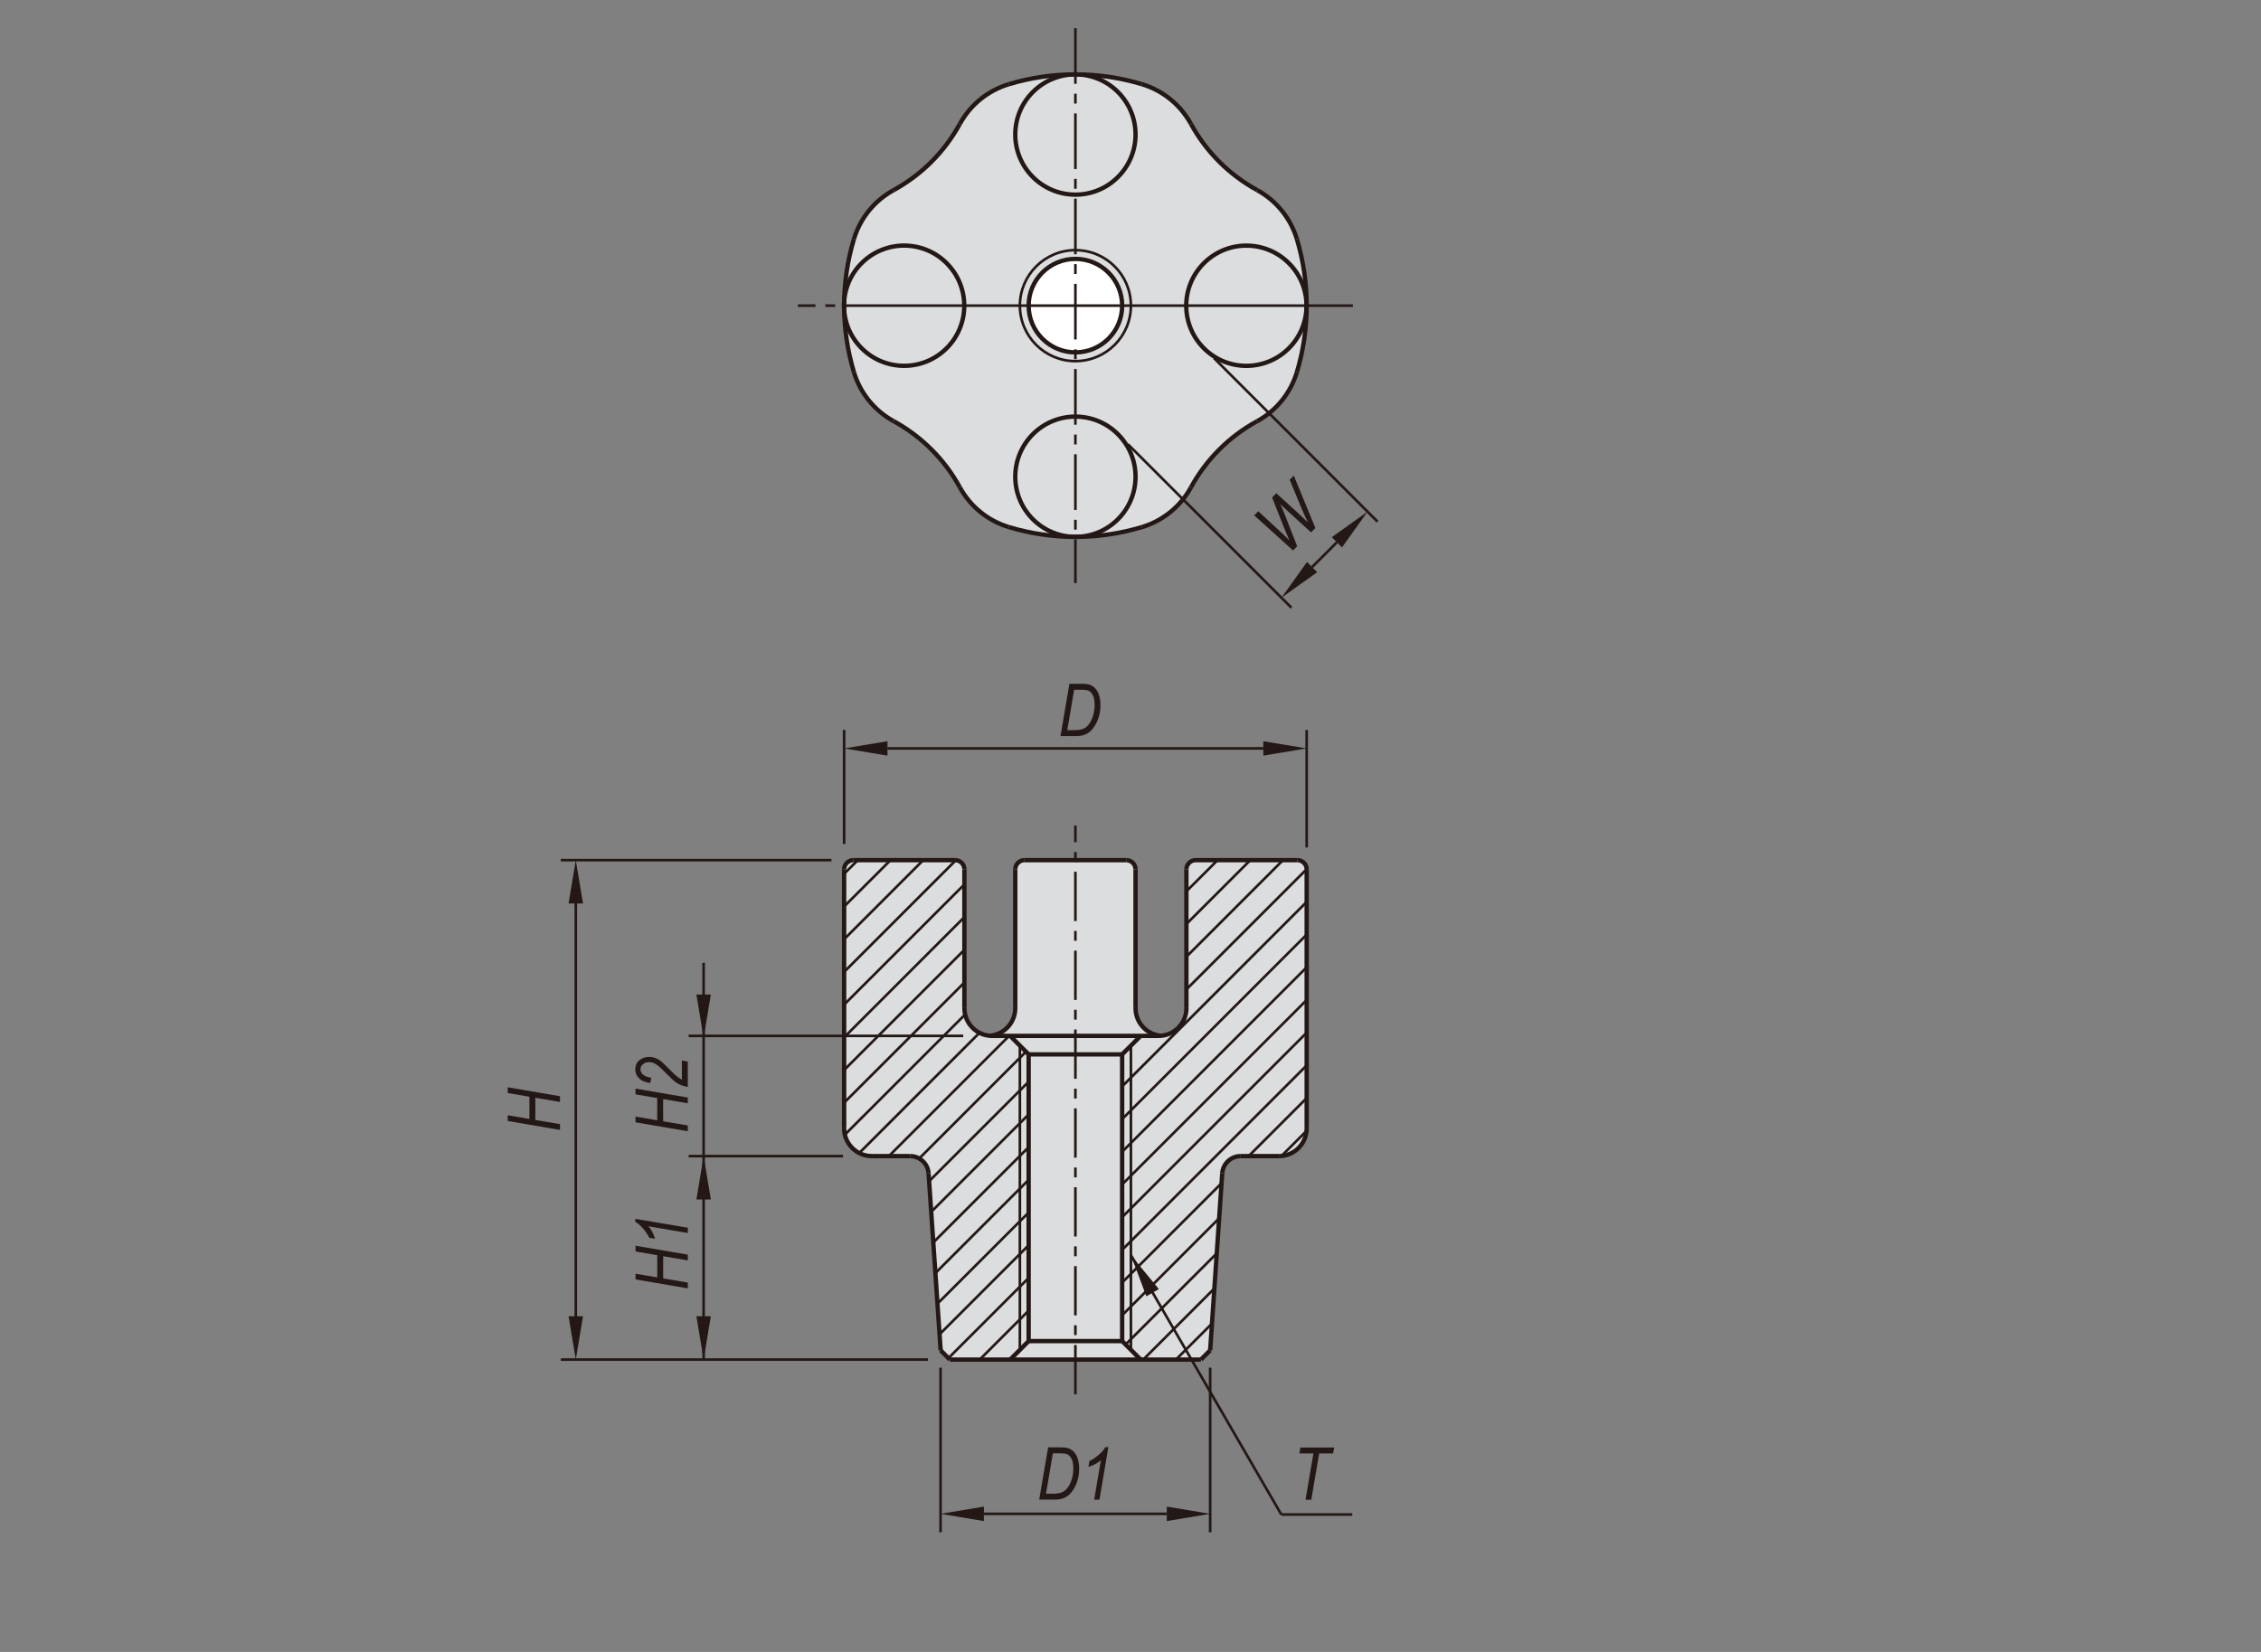 <?xml version="1.0" encoding="utf-8"?>
<!-- Generator: Adobe Illustrator 26.5.0, SVG Export Plug-In . SVG Version: 6.00 Build 0)  -->
<svg version="1.1" id="BK" xmlns="http://www.w3.org/2000/svg" xmlns:xlink="http://www.w3.org/1999/xlink" x="0px" y="0px"
	 viewBox="0 0 650 475" style="enable-background:new 0 0 650 475;" xml:space="preserve">
<rect x="0" y="0" width="650" height="475" fill="#808080" stroke="none"/>
<style type="text/css">
	.st0{fill:#DCDDDE;}
	.st1{fill:#FFFFFF;}
	.st2{fill:#231815;}
	.st3{fill:none;stroke:#231815;stroke-width:0.75;stroke-miterlimit:10;stroke-dasharray:14.173,2.835,2.835,2.835;}
	.st4{fill:none;stroke:#231815;stroke-width:0.75;stroke-miterlimit:10;}
	.st5{fill:none;stroke:#231815;stroke-width:1.25;stroke-miterlimit:10;}
	.st6{fill:none;stroke:#231815;stroke-width:0.75;stroke-miterlimit:10;stroke-dasharray:16,2.835,2.835,2.835;}
	.st7{fill:none;stroke:#231815;stroke-width:0.75;stroke-miterlimit:10;stroke-dasharray:146,2.835,2.835,2.835;}
</style>
<g>
	<path class="st0" d="M351.37,337.39c0.19-2.79,2.51-4.96,5.31-4.96l10.99,0c4.41,0,7.98-3.57,7.98-7.98v-74.47
		c0-1.47-1.19-2.66-2.66-2.66h-29.25c-1.47,0-2.66,1.19-2.66,2.66l0,39.89c0,4.15-3.18,7.61-7.31,7.95
		c-4.13-0.35-7.31-3.8-7.31-7.95v-39.89c0-1.47-1.19-2.66-2.66-2.66h-29.26c-1.47,0-2.66,1.19-2.66,2.66v39.89
		c0,4.15-3.18,7.61-7.31,7.95c-4.13-0.35-7.31-3.8-7.31-7.95v-39.89c0-1.47-1.19-2.66-2.66-2.66h-29.25c-1.47,0-2.66,1.19-2.66,2.66
		v74.47c0,4.41,3.57,7.98,7.98,7.98l10.99,0c2.8,0,5.12,2.16,5.31,4.95l3.47,50.89l2.66,2.66h72.17l2.66-2.66L351.37,337.39z"/>
	<path class="st0" d="M245.48,68.78c1.81-6.03,5.92-11.1,11.43-14.12c8.03-4.39,14.63-10.99,19.02-19.02
		c3.02-5.52,8.09-9.63,14.12-11.44c12.46-3.74,25.74-3.74,38.2,0c6.03,1.81,11.1,5.92,14.12,11.44
		c4.39,8.03,10.99,14.63,19.02,19.02c5.52,3.02,9.63,8.09,11.44,14.12c1.86,6.2,2.81,12.63,2.81,19.1s-0.94,12.91-2.81,19.1
		c-1.81,6.03-5.92,11.1-11.44,14.12c-8.03,4.39-14.63,10.99-19.02,19.02c-3.02,5.52-8.09,9.63-14.12,11.44
		c-12.46,3.74-25.74,3.74-38.2,0c-6.03-1.81-11.1-5.92-14.12-11.44c-4.39-8.03-10.99-14.63-19.02-19.02
		c-5.51-3.02-9.63-8.09-11.43-14.12c-1.86-6.2-2.8-12.63-2.8-19.1S243.62,74.98,245.48,68.78"/>
</g>
<g>
	<path class="st1" d="M322.6,87.88c0-7.42-6.02-13.44-13.44-13.44c-7.42,0-13.44,6.02-13.44,13.44c0,7.42,6.02,13.44,13.44,13.44
		C316.58,101.32,322.6,95.3,322.6,87.88"/>
	<polygon class="st2" points="167.61,378.47 163.45,378.47 165.53,390.94 	"/>
	<polygon class="st2" points="204.36,378.47 200.2,378.47 202.28,390.94 	"/>
	<polygon class="st2" points="204.36,344.9 200.2,344.9 202.28,332.43 	"/>
	<polygon class="st2" points="167.61,259.8 163.45,259.8 165.53,247.33 	"/>
	<polygon class="st2" points="335.43,437.37 335.43,433.21 347.9,435.29 	"/>
	<polygon class="st2" points="282.86,437.37 282.86,433.21 270.39,435.29 	"/>
	<polygon class="st2" points="333.15,370.67 329.55,372.74 325.12,360.91 	"/>
	<polygon class="st2" points="255.14,217.28 255.14,213.13 242.67,215.2 	"/>
	<polygon class="st2" points="385.8,157.4 382.86,154.47 393.15,147.12 	"/>
	<polygon class="st2" points="363.18,217.28 363.18,213.13 375.65,215.2 	"/>
	<polygon class="st2" points="378.68,164.53 375.74,161.59 368.4,171.87 	"/>
	<line class="st3" x1="309.16" y1="400.91" x2="309.16" y2="237.36"/>
	<line class="st4" x1="239.02" y1="247.33" x2="161.22" y2="247.33"/>
	<line class="st4" x1="242.34" y1="332.43" x2="197.97" y2="332.43"/>
	<line class="st4" x1="276.91" y1="297.86" x2="197.97" y2="297.86"/>
	<line class="st4" x1="266.76" y1="390.94" x2="161.22" y2="390.94"/>
	<line class="st4" x1="165.53" y1="257.3" x2="165.53" y2="380.97"/>
	<line class="st4" x1="202.28" y1="276.86" x2="202.28" y2="390.94"/>
	<line class="st4" x1="347.9" y1="393.25" x2="347.9" y2="440.6"/>
	<line class="st4" x1="270.39" y1="393.25" x2="270.39" y2="440.6"/>
	<line class="st4" x1="282.86" y1="435.29" x2="335.44" y2="435.29"/>
	<line class="st5" x1="245.33" y1="247.33" x2="274.59" y2="247.33"/>
	<line class="st5" x1="270.42" y1="388.28" x2="266.95" y2="337.39"/>
	<line class="st5" x1="242.67" y1="249.99" x2="242.67" y2="324.45"/>
	<line class="st5" x1="261.64" y1="332.43" x2="250.65" y2="332.43"/>
	<path class="st5" d="M242.67,324.45c0,4.41,3.57,7.98,7.98,7.98"/>
	<path class="st5" d="M266.95,337.39c-0.19-2.79-2.51-4.96-5.31-4.96"/>
	<path class="st5" d="M245.33,247.33c-1.47,0-2.66,1.19-2.66,2.66"/>
	<line class="st5" x1="347.9" y1="388.28" x2="351.37" y2="337.39"/>
	<line class="st4" x1="293.2" y1="300.66" x2="293.2" y2="388.14"/>
	<line class="st5" x1="295.72" y1="303.18" x2="295.72" y2="385.62"/>
	<line class="st5" x1="322.6" y1="303.18" x2="322.6" y2="385.62"/>
	<line class="st4" x1="325.12" y1="300.66" x2="325.12" y2="388.14"/>
	<line class="st5" x1="345.24" y1="390.94" x2="273.08" y2="390.94"/>
	<line class="st4" x1="325.12" y1="360.91" x2="368.36" y2="435.49"/>
	<line class="st5" x1="322.6" y1="385.62" x2="295.72" y2="385.62"/>
	<line class="st5" x1="295.72" y1="385.62" x2="290.4" y2="390.94"/>
	<line class="st5" x1="270.42" y1="388.28" x2="273.07" y2="390.94"/>
	<line class="st5" x1="322.6" y1="385.62" x2="327.92" y2="390.94"/>
	<line class="st4" x1="368.36" y1="435.49" x2="388.75" y2="435.49"/>
	<line class="st5" x1="347.9" y1="388.28" x2="345.24" y2="390.94"/>
	<path class="st5" d="M333.1,297.86c4.4,0,7.98-3.57,7.98-7.98"/>
	<path class="st5" d="M326.45,289.88c0,4.15,3.18,7.61,7.31,7.95"/>
	<path class="st5" d="M277.25,289.88c0,4.41,3.57,7.98,7.98,7.98"/>
	<path class="st5" d="M284.56,297.83c4.13-0.35,7.31-3.8,7.31-7.95"/>
	<line class="st5" x1="322.6" y1="303.18" x2="295.72" y2="303.18"/>
	<line class="st5" x1="333.1" y1="297.86" x2="285.22" y2="297.86"/>
	<line class="st5" x1="295.72" y1="303.18" x2="290.4" y2="297.86"/>
	<line class="st5" x1="322.6" y1="303.18" x2="327.92" y2="297.86"/>
	<line class="st5" x1="323.79" y1="247.33" x2="294.53" y2="247.33"/>
	<line class="st5" x1="291.87" y1="249.99" x2="291.87" y2="289.88"/>
	<line class="st5" x1="277.25" y1="249.99" x2="277.25" y2="289.88"/>
	<path class="st5" d="M294.53,247.33c-1.47,0-2.66,1.19-2.66,2.66"/>
	<path class="st5" d="M277.25,249.99c0-1.47-1.19-2.66-2.66-2.66"/>
	<line class="st5" x1="326.45" y1="249.99" x2="326.45" y2="289.88"/>
	<path class="st5" d="M326.45,249.99c0-1.47-1.19-2.66-2.66-2.66"/>
	<line class="st5" x1="375.65" y1="249.99" x2="375.65" y2="324.45"/>
	<path class="st5" d="M367.67,332.43c4.41,0,7.98-3.57,7.98-7.98"/>
	<line class="st5" x1="367.67" y1="332.43" x2="356.68" y2="332.43"/>
	<path class="st5" d="M356.68,332.43c-2.8,0-5.12,2.17-5.31,4.96"/>
	<line class="st5" x1="372.98" y1="247.33" x2="343.73" y2="247.33"/>
	<line class="st5" x1="341.07" y1="249.99" x2="341.07" y2="289.88"/>
	<path class="st5" d="M343.73,247.33c-1.47,0-2.66,1.19-2.66,2.66"/>
	<path class="st5" d="M375.65,249.99c0-1.47-1.19-2.66-2.66-2.66"/>
	<line class="st6" x1="309.16" y1="8.1" x2="309.16" y2="167.67"/>
	<path class="st5" d="M342.38,35.64c4.39,8.03,10.99,14.63,19.02,19.02"/>
	<path class="st5" d="M256.91,54.66c8.03-4.39,14.63-10.99,19.02-19.02"/>
	<path class="st5" d="M326.45,38.68c0-9.55-7.74-17.29-17.29-17.29c-9.55,0-17.29,7.74-17.29,17.29c0,9.55,7.74,17.29,17.29,17.29
		C318.71,55.97,326.45,48.23,326.45,38.68z"/>
	<line class="st4" x1="324.26" y1="127.74" x2="371.27" y2="174.75"/>
	<line class="st4" x1="349.01" y1="102.98" x2="396.02" y2="150"/>
	<line class="st7" x1="388.94" y1="87.88" x2="229.37" y2="87.88"/>
	<path class="st5" d="M361.4,121.11c-8.03,4.39-14.63,10.99-19.02,19.02"/>
	
		<ellipse transform="matrix(0.707 -0.707 0.707 0.707 42.818 279.14)" class="st5" cx="358.36" cy="87.88" rx="17.29" ry="17.29"/>
	<line class="st4" x1="255.14" y1="215.2" x2="363.18" y2="215.2"/>
	<path class="st5" d="M326.45,137.08c0-9.55-7.74-17.29-17.29-17.29c-9.55,0-17.29,7.74-17.29,17.29c0,9.55,7.74,17.29,17.29,17.29
		C318.71,154.37,326.45,146.63,326.45,137.08z"/>
	<path class="st5" d="M275.94,140.13c3.02,5.52,8.09,9.63,14.12,11.44"/>
	<path class="st5" d="M328.26,151.57c6.03-1.81,11.1-5.92,14.12-11.44"/>
	<path class="st5" d="M290.06,151.57c12.46,3.74,25.74,3.74,38.2,0"/>
	<line class="st4" x1="242.67" y1="242.68" x2="242.67" y2="209.89"/>
	<path class="st5" d="M245.48,68.78c-3.74,12.46-3.74,25.75,0,38.21"/>
	
		<ellipse transform="matrix(0.707 -0.707 0.707 0.707 13.998 209.561)" class="st5" cx="259.96" cy="87.88" rx="17.29" ry="17.29"/>
	<path class="st5" d="M275.94,140.13c-4.39-8.03-10.99-14.63-19.02-19.02"/>
	<path class="st5" d="M245.48,106.99c1.81,6.03,5.92,11.1,11.43,14.12"/>
	<path class="st5" d="M256.91,54.66c-5.52,3.02-9.63,8.09-11.43,14.12"/>
	<line class="st4" x1="375.65" y1="243.68" x2="375.65" y2="209.89"/>
	<line class="st4" x1="377.21" y1="163.06" x2="384.33" y2="155.93"/>
	<path class="st5" d="M372.84,106.99c3.74-12.46,3.74-25.75,0-38.21"/>
	<path class="st5" d="M361.4,121.11c5.52-3.02,9.63-8.09,11.44-14.12"/>
	<path class="st5" d="M372.84,68.78c-1.81-6.03-5.92-11.1-11.44-14.12"/>
	<path class="st5" d="M328.26,24.2c-12.46-3.74-25.74-3.74-38.2,0"/>
	<path class="st5" d="M290.06,24.2c-6.03,1.81-11.1,5.92-14.12,11.44"/>
	<path class="st5" d="M342.38,35.64c-3.02-5.52-8.09-9.63-14.12-11.44"/>
	
		<ellipse transform="matrix(1 -3.704044e-03 3.704044e-03 1 -0.323 1.146)" class="st5" cx="309.16" cy="87.88" rx="13.44" ry="13.44"/>
	<path class="st4" d="M325.12,87.88c0-8.81-7.14-15.95-15.96-15.95c-8.81,0-15.96,7.14-15.96,15.95c0,8.81,7.14,15.96,15.96,15.96
		C317.97,103.84,325.12,96.7,325.12,87.88z"/>
	<g>
		<path class="st2" d="M197.74,370.46l-15.03-2.57v-1.65l6.24,1.07v-6.39l-6.24-1.07v-1.65l15.03,2.57v1.65l-7.09-1.21v6.38
			l7.09,1.21V370.46z"/>
		<path class="st2" d="M197.74,354.54l-11.35-1.93c0.81,0.84,1.45,2.04,1.94,3.59l-1.68-0.3c-0.48-0.98-1.16-1.96-2.04-2.94
			c-0.66-0.75-1.32-1.28-1.96-1.6v-0.89l15.09,2.55V354.54z"/>
	</g>
	<g>
		<path class="st2" d="M197.73,325.28l-15.03-2.57v-1.65l6.24,1.07v-6.39l-6.24-1.07v-1.65l15.03,2.57v1.65l-7.09-1.21v6.38
			l7.09,1.21V325.28z"/>
		<path class="st2" d="M197.73,312.55c-1.29-0.22-2.36-0.62-3.22-1.19c-0.65-0.43-1.81-1.5-3.49-3.21
			c-1.01-1.04-1.83-1.76-2.47-2.15c-0.63-0.39-1.28-0.59-1.95-0.59c-0.72,0-1.31,0.21-1.78,0.62c-0.47,0.41-0.7,0.9-0.7,1.46
			c0,0.57,0.24,1.07,0.73,1.5s1.27,0.74,2.36,0.92l-0.27,1.49c-1.38-0.15-2.44-0.58-3.19-1.3c-0.75-0.71-1.12-1.58-1.12-2.59
			c0-1.11,0.39-2,1.16-2.64s1.73-0.97,2.87-0.97c1.02,0,1.98,0.3,2.9,0.9c0.58,0.37,1.7,1.42,3.37,3.14
			c1.24,1.29,2.28,2.12,3.1,2.51v-5.51l1.7,0.3V312.55z"/>
	</g>
	<g>
		<path class="st2" d="M160.99,324.9l-15.03-2.57v-1.65l6.24,1.07v-6.39l-6.24-1.07v-1.65l15.03,2.57v1.65l-7.09-1.21v6.38
			l7.09,1.21V324.9z"/>
	</g>
	<g>
		<path class="st2" d="M375.31,431.25l2.28-13.33h-4.04l0.3-1.7h9.7l-0.29,1.7h-4.02l-2.27,13.33H375.31z"/>
	</g>
	<g>
		<path class="st2" d="M304.87,211.66l2.57-15.03h3.72c0.83,0,1.47,0.06,1.91,0.19c0.64,0.18,1.21,0.53,1.72,1.04
			s0.89,1.18,1.16,2.02s0.41,1.81,0.41,2.9c0,1.46-0.22,2.78-0.67,3.96c-0.45,1.19-1,2.17-1.66,2.94c-0.66,0.77-1.43,1.31-2.31,1.62
			c-0.67,0.24-1.47,0.36-2.41,0.36H304.87z M306.82,209.96h1.95c0.91,0,1.69-0.1,2.33-0.29s1.21-0.57,1.71-1.14
			c0.5-0.56,0.94-1.36,1.31-2.38c0.37-1.02,0.56-2.18,0.56-3.48c0-1.14-0.16-2.05-0.49-2.73c-0.32-0.67-0.77-1.13-1.32-1.36
			c-0.4-0.17-1.03-0.26-1.89-0.26h-2.18L306.82,209.96z"/>
	</g>
	<g>
		<path class="st2" d="M371.73,158.28l-11.17-10.09l1.18-1.18l5.46,5.05c1.2,1.1,2.13,1.98,2.79,2.65l0.69,0.7l-1.51-3.6l-3.47-8.77
			l1.21-1.21l6.5,5.92c0.79,0.73,1.67,1.56,2.63,2.5c-0.17-0.31-0.4-0.79-0.7-1.43c-0.51-1.1-0.86-1.89-1.07-2.39l-3.5-8.48
			l1.18-1.18l6.2,15.06l-1.25,1.25l-6.73-6.14c-0.59-0.54-1.28-1.19-2.1-1.96c0.45,0.95,0.77,1.67,0.96,2.17l3.89,9.91
			L371.73,158.28z"/>
	</g>
	<line class="st4" x1="268.9" y1="366.07" x2="295.72" y2="339.25"/>
	<line class="st4" x1="322.6" y1="312.38" x2="375.65" y2="259.33"/>
	<line class="st4" x1="268.3" y1="357.27" x2="295.72" y2="329.85"/>
	<line class="st4" x1="341.07" y1="284.5" x2="375.64" y2="249.93"/>
	<line class="st4" x1="267.7" y1="348.47" x2="295.72" y2="320.45"/>
	<line class="st4" x1="341.07" y1="275.1" x2="368.84" y2="247.33"/>
	<line class="st4" x1="267.1" y1="339.66" x2="295.72" y2="311.04"/>
	<line class="st4" x1="341.07" y1="265.69" x2="359.44" y2="247.33"/>
	<line class="st4" x1="264.25" y1="333.12" x2="294.95" y2="302.41"/>
	<line class="st4" x1="341.07" y1="256.29" x2="350.03" y2="247.33"/>
	<line class="st4" x1="255.53" y1="332.43" x2="290.1" y2="297.86"/>
	<line class="st4" x1="247.01" y1="331.55" x2="281.58" y2="296.98"/>
	<line class="st4" x1="242.88" y1="326.27" x2="277.46" y2="291.7"/>
	<line class="st4" x1="242.67" y1="317.08" x2="277.25" y2="282.51"/>
	<line class="st4" x1="242.67" y1="307.68" x2="277.25" y2="273.11"/>
	<line class="st4" x1="242.67" y1="298.28" x2="277.25" y2="263.7"/>
	<line class="st4" x1="242.67" y1="288.87" x2="277.25" y2="254.3"/>
	<line class="st4" x1="242.67" y1="279.47" x2="274.8" y2="247.34"/>
	<line class="st4" x1="242.67" y1="270.07" x2="265.41" y2="247.33"/>
	<line class="st4" x1="242.67" y1="260.66" x2="256.01" y2="247.33"/>
	<line class="st4" x1="242.67" y1="251.26" x2="246.61" y2="247.33"/>
	<line class="st4" x1="269.5" y1="374.87" x2="295.72" y2="348.65"/>
	<line class="st4" x1="322.6" y1="321.78" x2="375.65" y2="268.73"/>
	<line class="st4" x1="270.1" y1="383.68" x2="295.72" y2="358.06"/>
	<line class="st4" x1="322.6" y1="331.18" x2="375.65" y2="278.13"/>
	<line class="st4" x1="272.66" y1="390.52" x2="295.72" y2="367.46"/>
	<line class="st4" x1="322.6" y1="340.58" x2="375.65" y2="287.54"/>
	<line class="st4" x1="281.64" y1="390.94" x2="295.72" y2="376.86"/>
	<line class="st4" x1="322.6" y1="349.99" x2="375.65" y2="296.94"/>
	<line class="st4" x1="322.6" y1="359.39" x2="375.65" y2="306.34"/>
	<line class="st4" x1="322.6" y1="368.79" x2="351.18" y2="340.21"/>
	<line class="st4" x1="358.96" y1="332.43" x2="375.65" y2="315.74"/>
	<line class="st4" x1="322.6" y1="378.19" x2="350.49" y2="350.3"/>
	<line class="st4" x1="368.39" y1="332.4" x2="375.61" y2="325.18"/>
	<line class="st4" x1="323.58" y1="386.61" x2="349.8" y2="360.39"/>
	<line class="st4" x1="328.66" y1="390.94" x2="349.12" y2="370.48"/>
	<line class="st4" x1="338.06" y1="390.94" x2="348.43" y2="380.57"/>
</g>
<g>
	<path class="st2" d="M298.75,431.21l2.57-15.03h3.72c0.83,0,1.47,0.07,1.91,0.19c0.64,0.19,1.21,0.53,1.72,1.04
		s0.89,1.18,1.16,2.02c0.27,0.84,0.41,1.81,0.41,2.9c0,1.46-0.22,2.78-0.67,3.96c-0.45,1.19-1,2.17-1.66,2.94
		c-0.66,0.77-1.43,1.31-2.31,1.62c-0.67,0.24-1.47,0.36-2.41,0.36H298.75z M300.7,429.51h1.95c0.91,0,1.69-0.1,2.33-0.29
		c0.64-0.2,1.21-0.58,1.71-1.14c0.5-0.56,0.94-1.36,1.31-2.38s0.56-2.18,0.56-3.48c0-1.14-0.16-2.05-0.49-2.72s-0.77-1.13-1.32-1.36
		c-0.4-0.17-1.03-0.26-1.89-0.26h-2.18L300.7,429.51z"/>
	<path class="st2" d="M314.56,431.21l1.93-11.35c-0.84,0.81-2.04,1.45-3.59,1.94l0.3-1.68c0.98-0.48,1.96-1.16,2.94-2.04
		c0.75-0.66,1.28-1.32,1.6-1.96h0.89l-2.55,15.09H314.56z"/>
</g>
<polygon class="st2" points="204.36,285.97 200.2,285.97 202.28,298.43 "/>
</svg>
